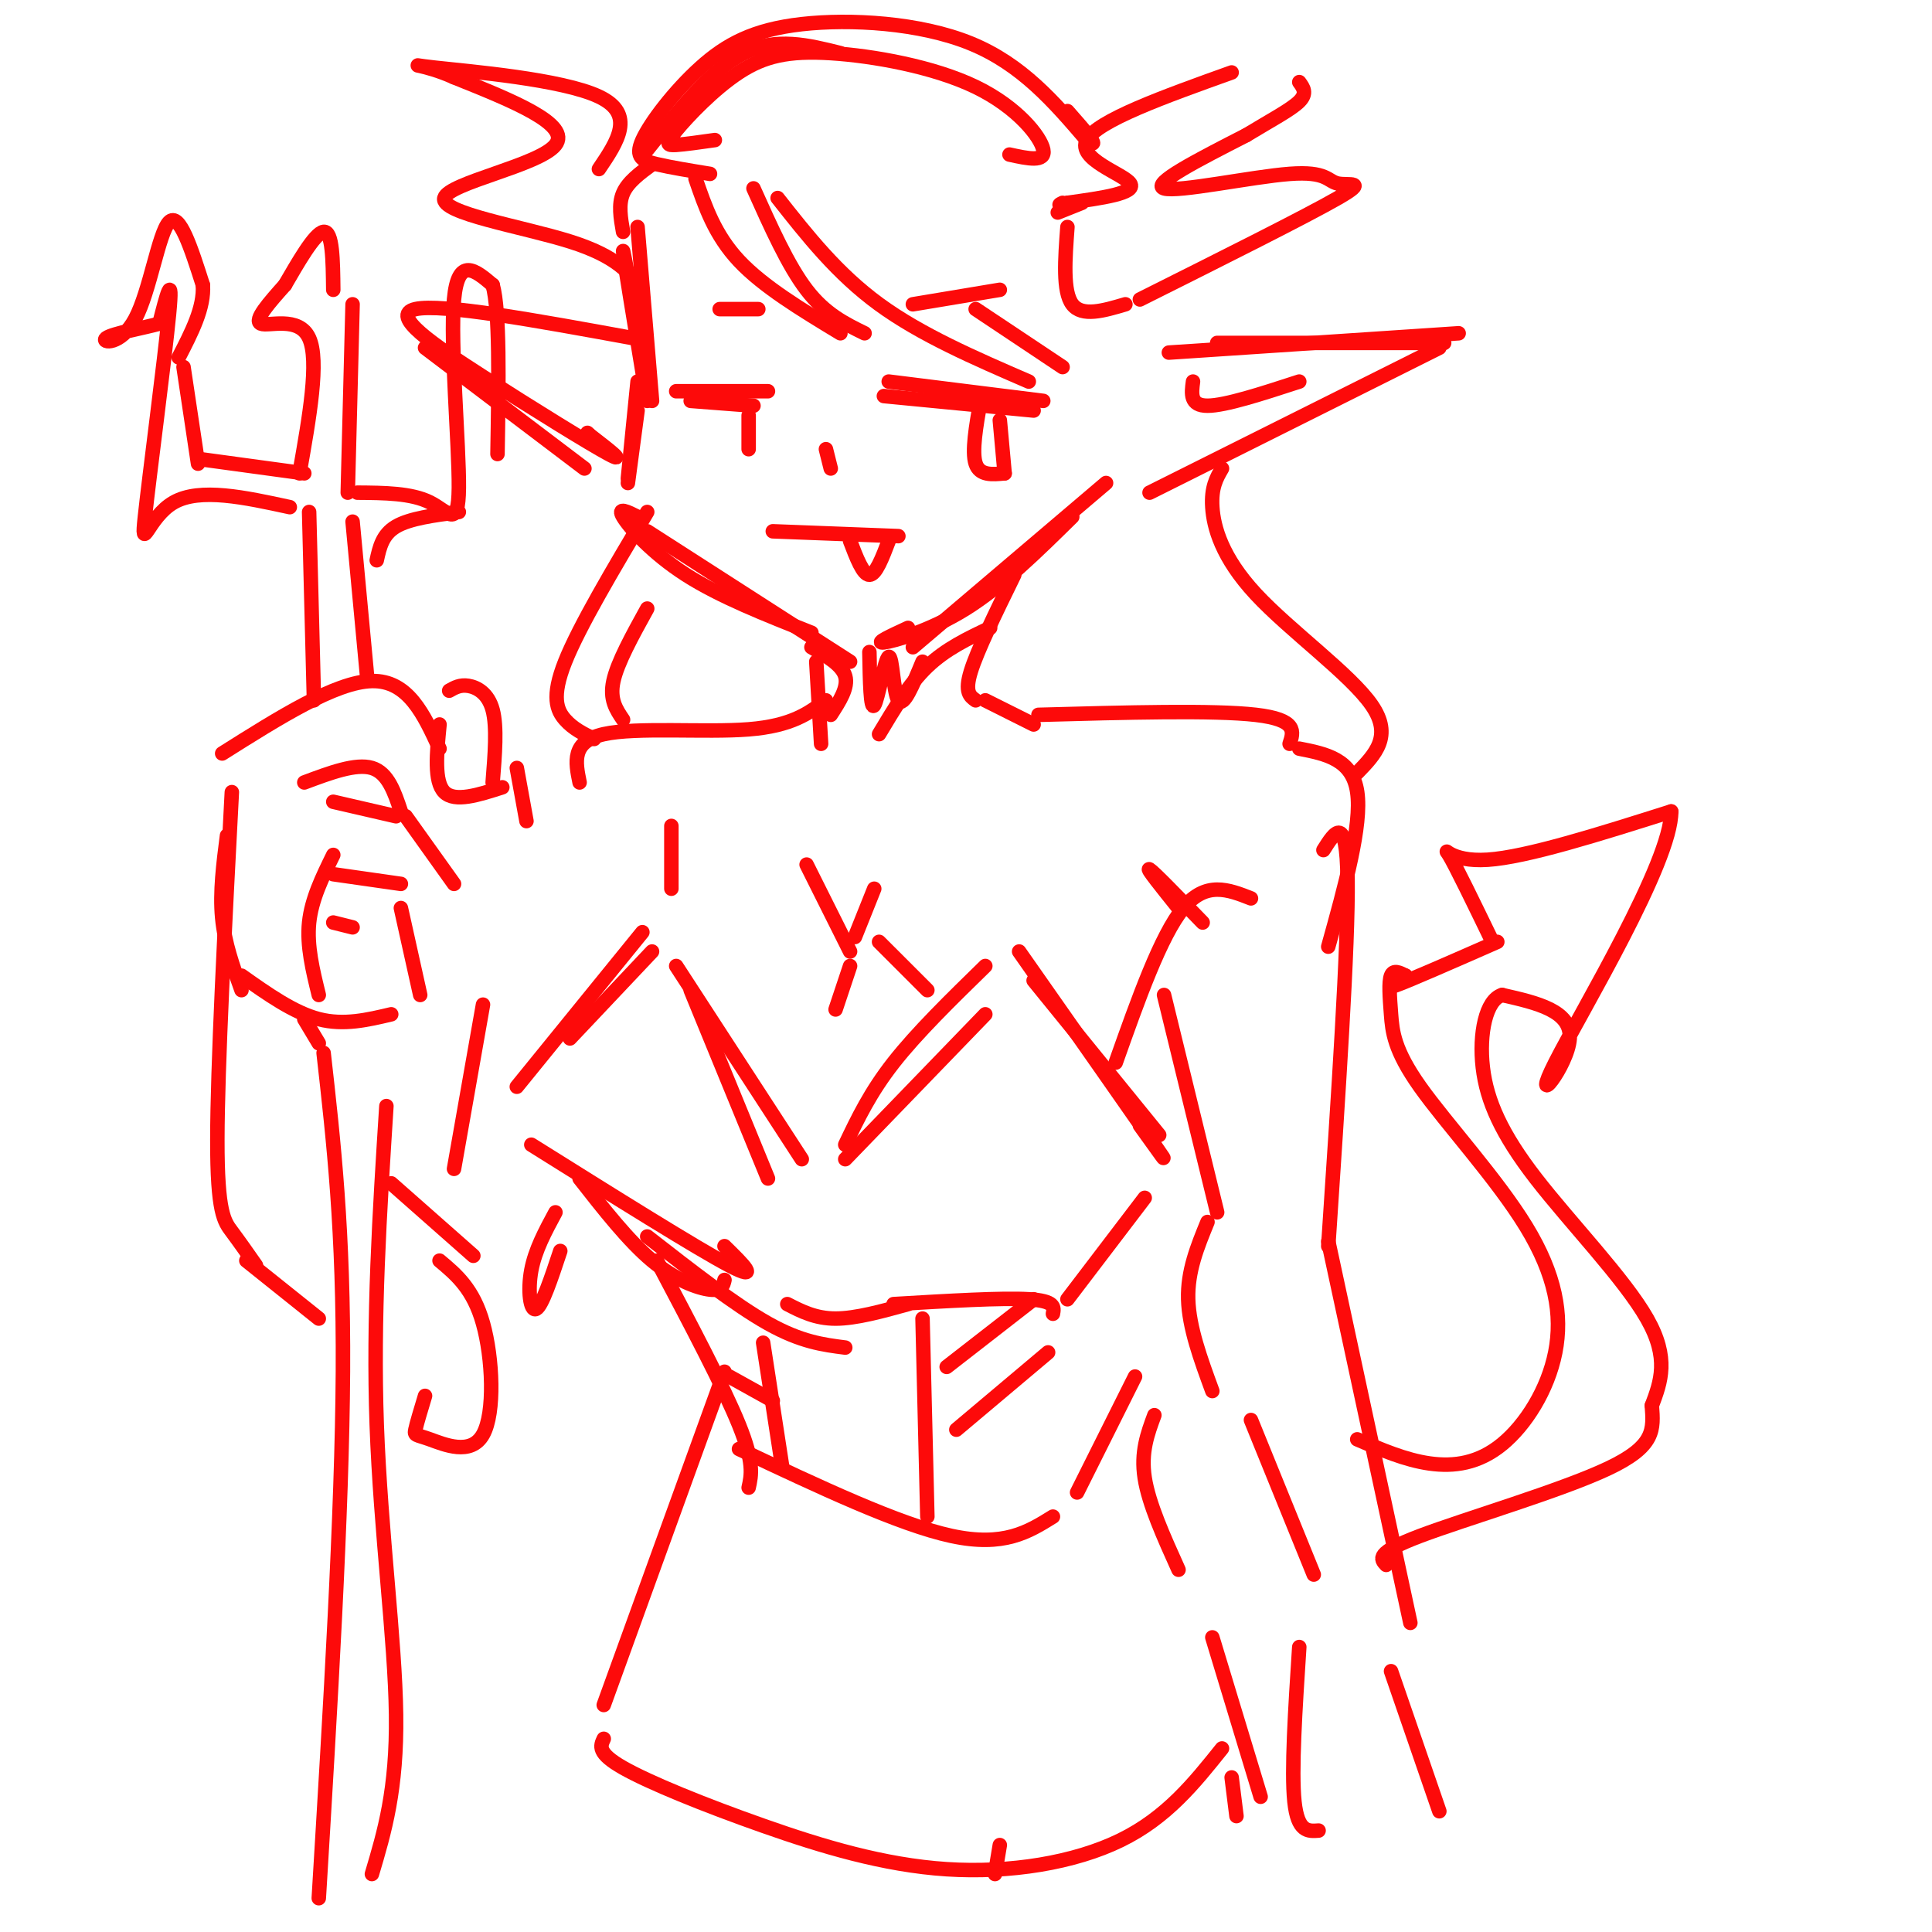<svg viewBox='0 0 400 400' version='1.1' xmlns='http://www.w3.org/2000/svg' xmlns:xlink='http://www.w3.org/1999/xlink'><g fill='none' stroke='rgb(253,10,10)' stroke-width='3' stroke-linecap='round' stroke-linejoin='round'><path d='M132,47c0.000,0.000 3.000,36.000 3,36'/><path d='M134,79c-2.500,-13.833 -5.000,-27.667 -5,-27c0.000,0.667 2.500,15.833 5,31'/><path d='M132,79c0.000,0.000 -2.000,20.000 -2,20'/><path d='M132,85c0.000,0.000 -2.000,15.000 -2,15'/><path d='M134,110c0.000,0.000 42.000,27.000 42,27'/><path d='M132,107c-2.133,-1.067 -4.267,-2.133 -3,0c1.267,2.133 5.933,7.467 13,12c7.067,4.533 16.533,8.267 26,12'/><path d='M188,130c-3.511,1.622 -7.022,3.244 -5,3c2.022,-0.244 9.578,-2.356 17,-7c7.422,-4.644 14.711,-11.822 22,-19'/><path d='M189,134c0.000,0.000 40.000,-34.000 40,-34'/><path d='M242,73c0.000,0.000 60.000,-4.000 60,-4'/><path d='M252,71c0.000,0.000 47.000,0.000 47,0'/><path d='M298,72c0.000,0.000 -60.000,30.000 -60,30'/><path d='M131,70c-19.804,-3.619 -39.607,-7.238 -45,-6c-5.393,1.238 3.625,7.333 14,14c10.375,6.667 22.107,13.905 26,16c3.893,2.095 -0.054,-0.952 -4,-4'/><path d='M122,90c-0.667,-0.667 -0.333,-0.333 0,0'/><path d='M88,72c0.000,0.000 33.000,25.000 33,25'/><path d='M144,37c2.000,5.833 4.000,11.667 9,17c5.000,5.333 13.000,10.167 21,15'/><path d='M156,39c3.583,8.000 7.167,16.000 11,21c3.833,5.000 7.917,7.000 12,9'/><path d='M161,41c6.167,7.833 12.333,15.667 21,22c8.667,6.333 19.833,11.167 31,16'/><path d='M202,64c0.000,0.000 18.000,12.000 18,12'/><path d='M236,62c17.260,-8.638 34.520,-17.276 41,-21c6.480,-3.724 2.180,-2.534 0,-3c-2.180,-0.466 -2.241,-2.587 -10,-2c-7.759,0.587 -23.217,3.882 -26,3c-2.783,-0.882 7.108,-5.941 17,-11'/><path d='M258,28c5.089,-3.089 9.311,-5.311 11,-7c1.689,-1.689 0.844,-2.844 0,-4'/><path d='M133,60c-2.589,-3.452 -5.179,-6.905 -15,-10c-9.821,-3.095 -26.875,-5.833 -26,-9c0.875,-3.167 19.679,-6.762 23,-11c3.321,-4.238 -8.839,-9.119 -21,-14'/><path d='M94,16c-6.179,-2.798 -11.125,-2.792 -4,-2c7.125,0.792 26.321,2.369 34,6c7.679,3.631 3.839,9.315 0,15'/><path d='M255,15c-13.956,5.000 -27.911,10.000 -30,14c-2.089,4.000 7.689,7.000 9,9c1.311,2.000 -5.844,3.000 -13,4'/><path d='M221,42c-2.333,0.667 -1.667,0.333 -1,0'/><path d='M224,42c0.000,0.000 -5.000,2.000 -5,2'/><path d='M148,29c-3.085,0.439 -6.169,0.877 -8,1c-1.831,0.123 -2.407,-0.071 0,-3c2.407,-2.929 7.797,-8.594 13,-12c5.203,-3.406 10.219,-4.552 19,-4c8.781,0.552 21.326,2.802 30,7c8.674,4.198 13.478,10.342 14,13c0.522,2.658 -3.239,1.829 -7,1'/><path d='M147,36c-4.051,-0.661 -8.103,-1.322 -11,-2c-2.897,-0.678 -4.641,-1.372 -3,-5c1.641,-3.628 6.667,-10.189 12,-15c5.333,-4.811 10.974,-7.872 21,-9c10.026,-1.128 24.436,-0.322 35,4c10.564,4.322 17.282,12.161 24,20'/><path d='M225,29c3.333,2.333 -0.333,-1.833 -4,-6'/><path d='M174,11c-6.667,-1.667 -13.333,-3.333 -20,0c-6.667,3.333 -13.333,11.667 -20,20'/><path d='M135,34c-2.500,1.833 -5.000,3.667 -6,6c-1.000,2.333 -0.500,5.167 0,8'/><path d='M184,79c0.000,0.000 32.000,4.000 32,4'/><path d='M183,82c0.000,0.000 31.000,3.000 31,3'/><path d='M203,83c-0.917,5.250 -1.833,10.500 -1,13c0.833,2.500 3.417,2.250 6,2'/><path d='M207,87c0.000,0.000 1.000,11.000 1,11'/><path d='M171,93c0.000,0.000 1.000,4.000 1,4'/><path d='M140,81c0.000,0.000 19.000,0.000 19,0'/><path d='M143,83c0.000,0.000 13.000,1.000 13,1'/><path d='M155,86c0.000,0.000 0.000,7.000 0,7'/><path d='M160,110c0.000,0.000 26.000,1.000 26,1'/><path d='M176,112c1.333,3.500 2.667,7.000 4,7c1.333,0.000 2.667,-3.500 4,-7'/><path d='M189,63c0.000,0.000 18.000,-3.000 18,-3'/><path d='M149,64c0.000,0.000 8.000,0.000 8,0'/><path d='M210,119c-3.833,7.833 -7.667,15.667 -9,20c-1.333,4.333 -0.167,5.167 1,6'/><path d='M168,134c3.167,1.833 6.333,3.667 7,6c0.667,2.333 -1.167,5.167 -3,8'/><path d='M204,145c0.000,0.000 10.000,5.000 10,5'/><path d='M215,148c18.167,-0.500 36.333,-1.000 45,0c8.667,1.000 7.833,3.500 7,6'/><path d='M171,145c-3.533,2.644 -7.067,5.289 -16,6c-8.933,0.711 -23.267,-0.511 -30,1c-6.733,1.511 -5.867,5.756 -5,10'/><path d='M139,171c0.000,0.000 0.000,13.000 0,13'/><path d='M133,193c0.000,0.000 -26.000,32.000 -26,32'/><path d='M118,215c0.000,0.000 17.000,-18.000 17,-18'/><path d='M140,200c0.000,0.000 26.000,40.000 26,40'/><path d='M143,205c0.000,0.000 16.000,39.000 16,39'/><path d='M110,237c17.167,10.750 34.333,21.500 41,25c6.667,3.500 2.833,-0.250 -1,-4'/><path d='M120,244c5.067,6.467 10.133,12.933 15,17c4.867,4.067 9.533,5.733 12,6c2.467,0.267 2.733,-0.867 3,-2'/><path d='M175,240c0.000,0.000 29.000,-30.000 29,-30'/><path d='M175,237c2.583,-5.417 5.167,-10.833 10,-17c4.833,-6.167 11.917,-13.083 19,-20'/><path d='M211,197c11.917,17.000 23.833,34.000 28,40c4.167,6.000 0.583,1.000 -3,-4'/><path d='M214,203c0.000,0.000 26.000,32.000 26,32'/><path d='M185,270c11.250,-0.667 22.500,-1.333 28,-1c5.500,0.333 5.250,1.667 5,3'/><path d='M221,269c0.000,0.000 16.000,-21.000 16,-21'/><path d='M167,179c0.000,0.000 9.000,18.000 9,18'/><path d='M181,184c0.000,0.000 -4.000,10.000 -4,10'/><path d='M182,195c0.000,0.000 10.000,10.000 10,10'/><path d='M176,200c0.000,0.000 -3.000,9.000 -3,9'/><path d='M134,256c9.083,7.083 18.167,14.167 25,18c6.833,3.833 11.417,4.417 16,5'/><path d='M163,270c2.917,1.500 5.833,3.000 10,3c4.167,0.000 9.583,-1.500 15,-3'/><path d='M136,261c6.917,13.083 13.833,26.167 17,34c3.167,7.833 2.583,10.417 2,13'/><path d='M153,300c16.583,7.833 33.167,15.667 44,18c10.833,2.333 15.917,-0.833 21,-4'/><path d='M223,309c0.000,0.000 12.000,-24.000 12,-24'/><path d='M269,155c5.500,1.083 11.000,2.167 12,9c1.000,6.833 -2.500,19.417 -6,32'/><path d='M231,220c4.667,-13.167 9.333,-26.333 14,-32c4.667,-5.667 9.333,-3.833 14,-2'/><path d='M46,156c11.750,-7.417 23.500,-14.833 31,-15c7.500,-0.167 10.750,6.917 14,14'/><path d='M63,162c5.333,-2.000 10.667,-4.000 14,-3c3.333,1.000 4.667,5.000 6,9'/><path d='M69,166c0.000,0.000 13.000,3.000 13,3'/><path d='M84,169c0.000,0.000 10.000,14.000 10,14'/><path d='M47,173c-0.750,5.833 -1.500,11.667 -1,17c0.500,5.333 2.250,10.167 4,15'/><path d='M50,202c5.417,3.833 10.833,7.667 16,9c5.167,1.333 10.083,0.167 15,-1'/><path d='M83,188c0.000,0.000 4.000,18.000 4,18'/><path d='M93,143c1.133,-0.644 2.267,-1.289 4,-1c1.733,0.289 4.067,1.511 5,5c0.933,3.489 0.467,9.244 0,15'/><path d='M91,150c-0.583,5.917 -1.167,11.833 1,14c2.167,2.167 7.083,0.583 12,-1'/><path d='M107,159c0.000,0.000 2.000,11.000 2,11'/><path d='M65,145c0.000,0.000 -1.000,-39.000 -1,-39'/><path d='M76,140c0.000,0.000 -3.000,-32.000 -3,-32'/><path d='M60,105c-9.304,-2.024 -18.607,-4.048 -24,-1c-5.393,3.048 -6.875,11.167 -6,3c0.875,-8.167 4.107,-32.619 5,-42c0.893,-9.381 -0.554,-3.690 -2,2'/><path d='M33,67c-3.075,0.871 -9.762,2.048 -11,3c-1.238,0.952 2.974,1.679 6,-4c3.026,-5.679 4.864,-17.766 7,-20c2.136,-2.234 4.568,5.383 7,13'/><path d='M42,59c0.333,4.667 -2.333,9.833 -5,15'/><path d='M38,76c0.000,0.000 3.000,20.000 3,20'/><path d='M41,95c0.000,0.000 22.000,3.000 22,3'/><path d='M62,98c2.067,-11.667 4.133,-23.333 2,-28c-2.133,-4.667 -8.467,-2.333 -10,-3c-1.533,-0.667 1.733,-4.333 5,-8'/><path d='M59,59c2.467,-4.222 6.133,-10.778 8,-11c1.867,-0.222 1.933,5.889 2,12'/><path d='M73,63c0.000,0.000 -1.000,39.000 -1,39'/><path d='M74,102c5.583,0.042 11.167,0.083 15,2c3.833,1.917 5.917,5.708 6,-3c0.083,-8.708 -1.833,-29.917 -1,-39c0.833,-9.083 4.417,-6.042 8,-3'/><path d='M102,59c1.500,5.333 1.250,20.167 1,35'/><path d='M95,106c-5.083,0.667 -10.167,1.333 -13,3c-2.833,1.667 -3.417,4.333 -4,7'/><path d='M63,211c0.000,0.000 3.000,5.000 3,5'/><path d='M67,218c2.083,18.417 4.167,36.833 4,66c-0.167,29.167 -2.583,69.083 -5,109'/><path d='M80,229c-1.400,21.933 -2.800,43.867 -2,66c0.800,22.133 3.800,44.467 4,60c0.200,15.533 -2.400,24.267 -5,33'/><path d='M48,164c-1.489,28.444 -2.978,56.889 -3,72c-0.022,15.111 1.422,16.889 3,19c1.578,2.111 3.289,4.556 5,7'/><path d='M253,97c-1.131,1.946 -2.262,3.893 -2,8c0.262,4.107 1.917,10.375 9,18c7.083,7.625 19.595,16.607 24,23c4.405,6.393 0.702,10.196 -3,14'/><path d='M134,106c-7.044,11.844 -14.089,23.689 -17,31c-2.911,7.311 -1.689,10.089 0,12c1.689,1.911 3.844,2.956 6,4'/><path d='M134,126c-3.083,5.583 -6.167,11.167 -7,15c-0.833,3.833 0.583,5.917 2,8'/><path d='M274,176c2.417,-3.833 4.833,-7.667 5,6c0.167,13.667 -1.917,44.833 -4,76'/><path d='M241,206c0.000,0.000 11.000,45.000 11,45'/><path d='M250,253c-2.083,5.083 -4.167,10.167 -4,16c0.167,5.833 2.583,12.417 5,19'/><path d='M275,257c0.000,0.000 17.000,79.000 17,79'/><path d='M259,294c0.000,0.000 13.000,32.000 13,32'/><path d='M239,293c-1.417,3.833 -2.833,7.667 -2,13c0.833,5.333 3.917,12.167 7,19'/><path d='M150,284c0.000,0.000 -25.000,69.000 -25,69'/><path d='M125,360c-0.695,1.467 -1.391,2.935 4,6c5.391,3.065 16.868,7.729 29,12c12.132,4.271 24.920,8.150 38,9c13.080,0.850 26.451,-1.329 36,-6c9.549,-4.671 15.274,-11.836 21,-19'/><path d='M251,339c0.000,0.000 10.000,33.000 10,33'/><path d='M255,368c0.000,0.000 1.000,8.000 1,8'/><path d='M269,341c-0.833,12.833 -1.667,25.667 -1,32c0.667,6.333 2.833,6.167 5,6'/><path d='M288,346c0.000,0.000 10.000,29.000 10,29'/><path d='M281,298c4.979,2.145 9.958,4.291 15,5c5.042,0.709 10.146,-0.018 15,-4c4.854,-3.982 9.456,-11.219 11,-19c1.544,-7.781 0.030,-16.107 -6,-26c-6.030,-9.893 -16.575,-21.353 -22,-29c-5.425,-7.647 -5.730,-11.482 -6,-15c-0.270,-3.518 -0.506,-6.719 0,-8c0.506,-1.281 1.753,-0.640 3,0'/><path d='M291,202c-0.911,0.844 -4.689,2.956 -2,2c2.689,-0.956 11.844,-4.978 21,-9'/><path d='M309,195c-3.844,-7.933 -7.689,-15.867 -9,-18c-1.311,-2.133 -0.089,1.533 8,1c8.089,-0.533 23.044,-5.267 38,-10'/><path d='M346,168c0.107,10.405 -18.625,41.417 -24,52c-5.375,10.583 2.607,0.738 3,-5c0.393,-5.738 -6.804,-7.369 -14,-9'/><path d='M311,206c-3.375,1.016 -4.812,8.056 -4,15c0.812,6.944 3.872,13.793 11,23c7.128,9.207 18.322,20.774 23,29c4.678,8.226 2.839,13.113 1,18'/><path d='M342,291c0.357,4.964 0.750,8.375 -9,13c-9.750,4.625 -29.643,10.464 -39,14c-9.357,3.536 -8.179,4.768 -7,6'/><path d='M244,188c-3.417,-4.250 -6.833,-8.500 -6,-8c0.833,0.500 5.917,5.750 11,11'/><path d='M205,130c-4.583,2.167 -9.167,4.333 -13,8c-3.833,3.667 -6.917,8.833 -10,14'/><path d='M180,135c0.113,6.095 0.226,12.190 1,11c0.774,-1.190 2.208,-9.667 3,-10c0.792,-0.333 0.940,7.476 2,9c1.060,1.524 3.030,-3.238 5,-8'/><path d='M169,137c0.000,0.000 1.000,17.000 1,17'/><path d='M221,47c-0.500,6.667 -1.000,13.333 1,16c2.000,2.667 6.500,1.333 11,0'/><path d='M247,79c-0.333,2.500 -0.667,5.000 3,5c3.667,0.000 11.333,-2.500 19,-5'/><path d='M69,181c0.000,0.000 14.000,2.000 14,2'/><path d='M69,191c0.000,0.000 4.000,1.000 4,1'/><path d='M69,177c-2.250,4.583 -4.500,9.167 -5,14c-0.500,4.833 0.750,9.917 2,15'/><path d='M51,261c0.000,0.000 15.000,12.000 15,12'/><path d='M81,245c0.000,0.000 17.000,15.000 17,15'/><path d='M91,261c3.498,2.925 6.995,5.850 9,13c2.005,7.150 2.517,18.525 0,23c-2.517,4.475 -8.062,2.051 -11,1c-2.938,-1.051 -3.268,-0.729 -3,-2c0.268,-1.271 1.134,-4.136 2,-7'/><path d='M116,259c-1.889,5.689 -3.778,11.378 -5,12c-1.222,0.622 -1.778,-3.822 -1,-8c0.778,-4.178 2.889,-8.089 5,-12'/><path d='M100,208c0.000,0.000 -6.000,34.000 -6,34'/><path d='M191,273c0.000,0.000 1.000,41.000 1,41'/><path d='M196,283c0.000,0.000 18.000,-14.000 18,-14'/><path d='M198,296c0.000,0.000 19.000,-16.000 19,-16'/><path d='M158,278c0.000,0.000 4.000,26.000 4,26'/><path d='M151,285c0.000,0.000 9.000,5.000 9,5'/><path d='M207,382c0.000,0.000 -1.000,6.000 -1,6'/></g>
</svg>
